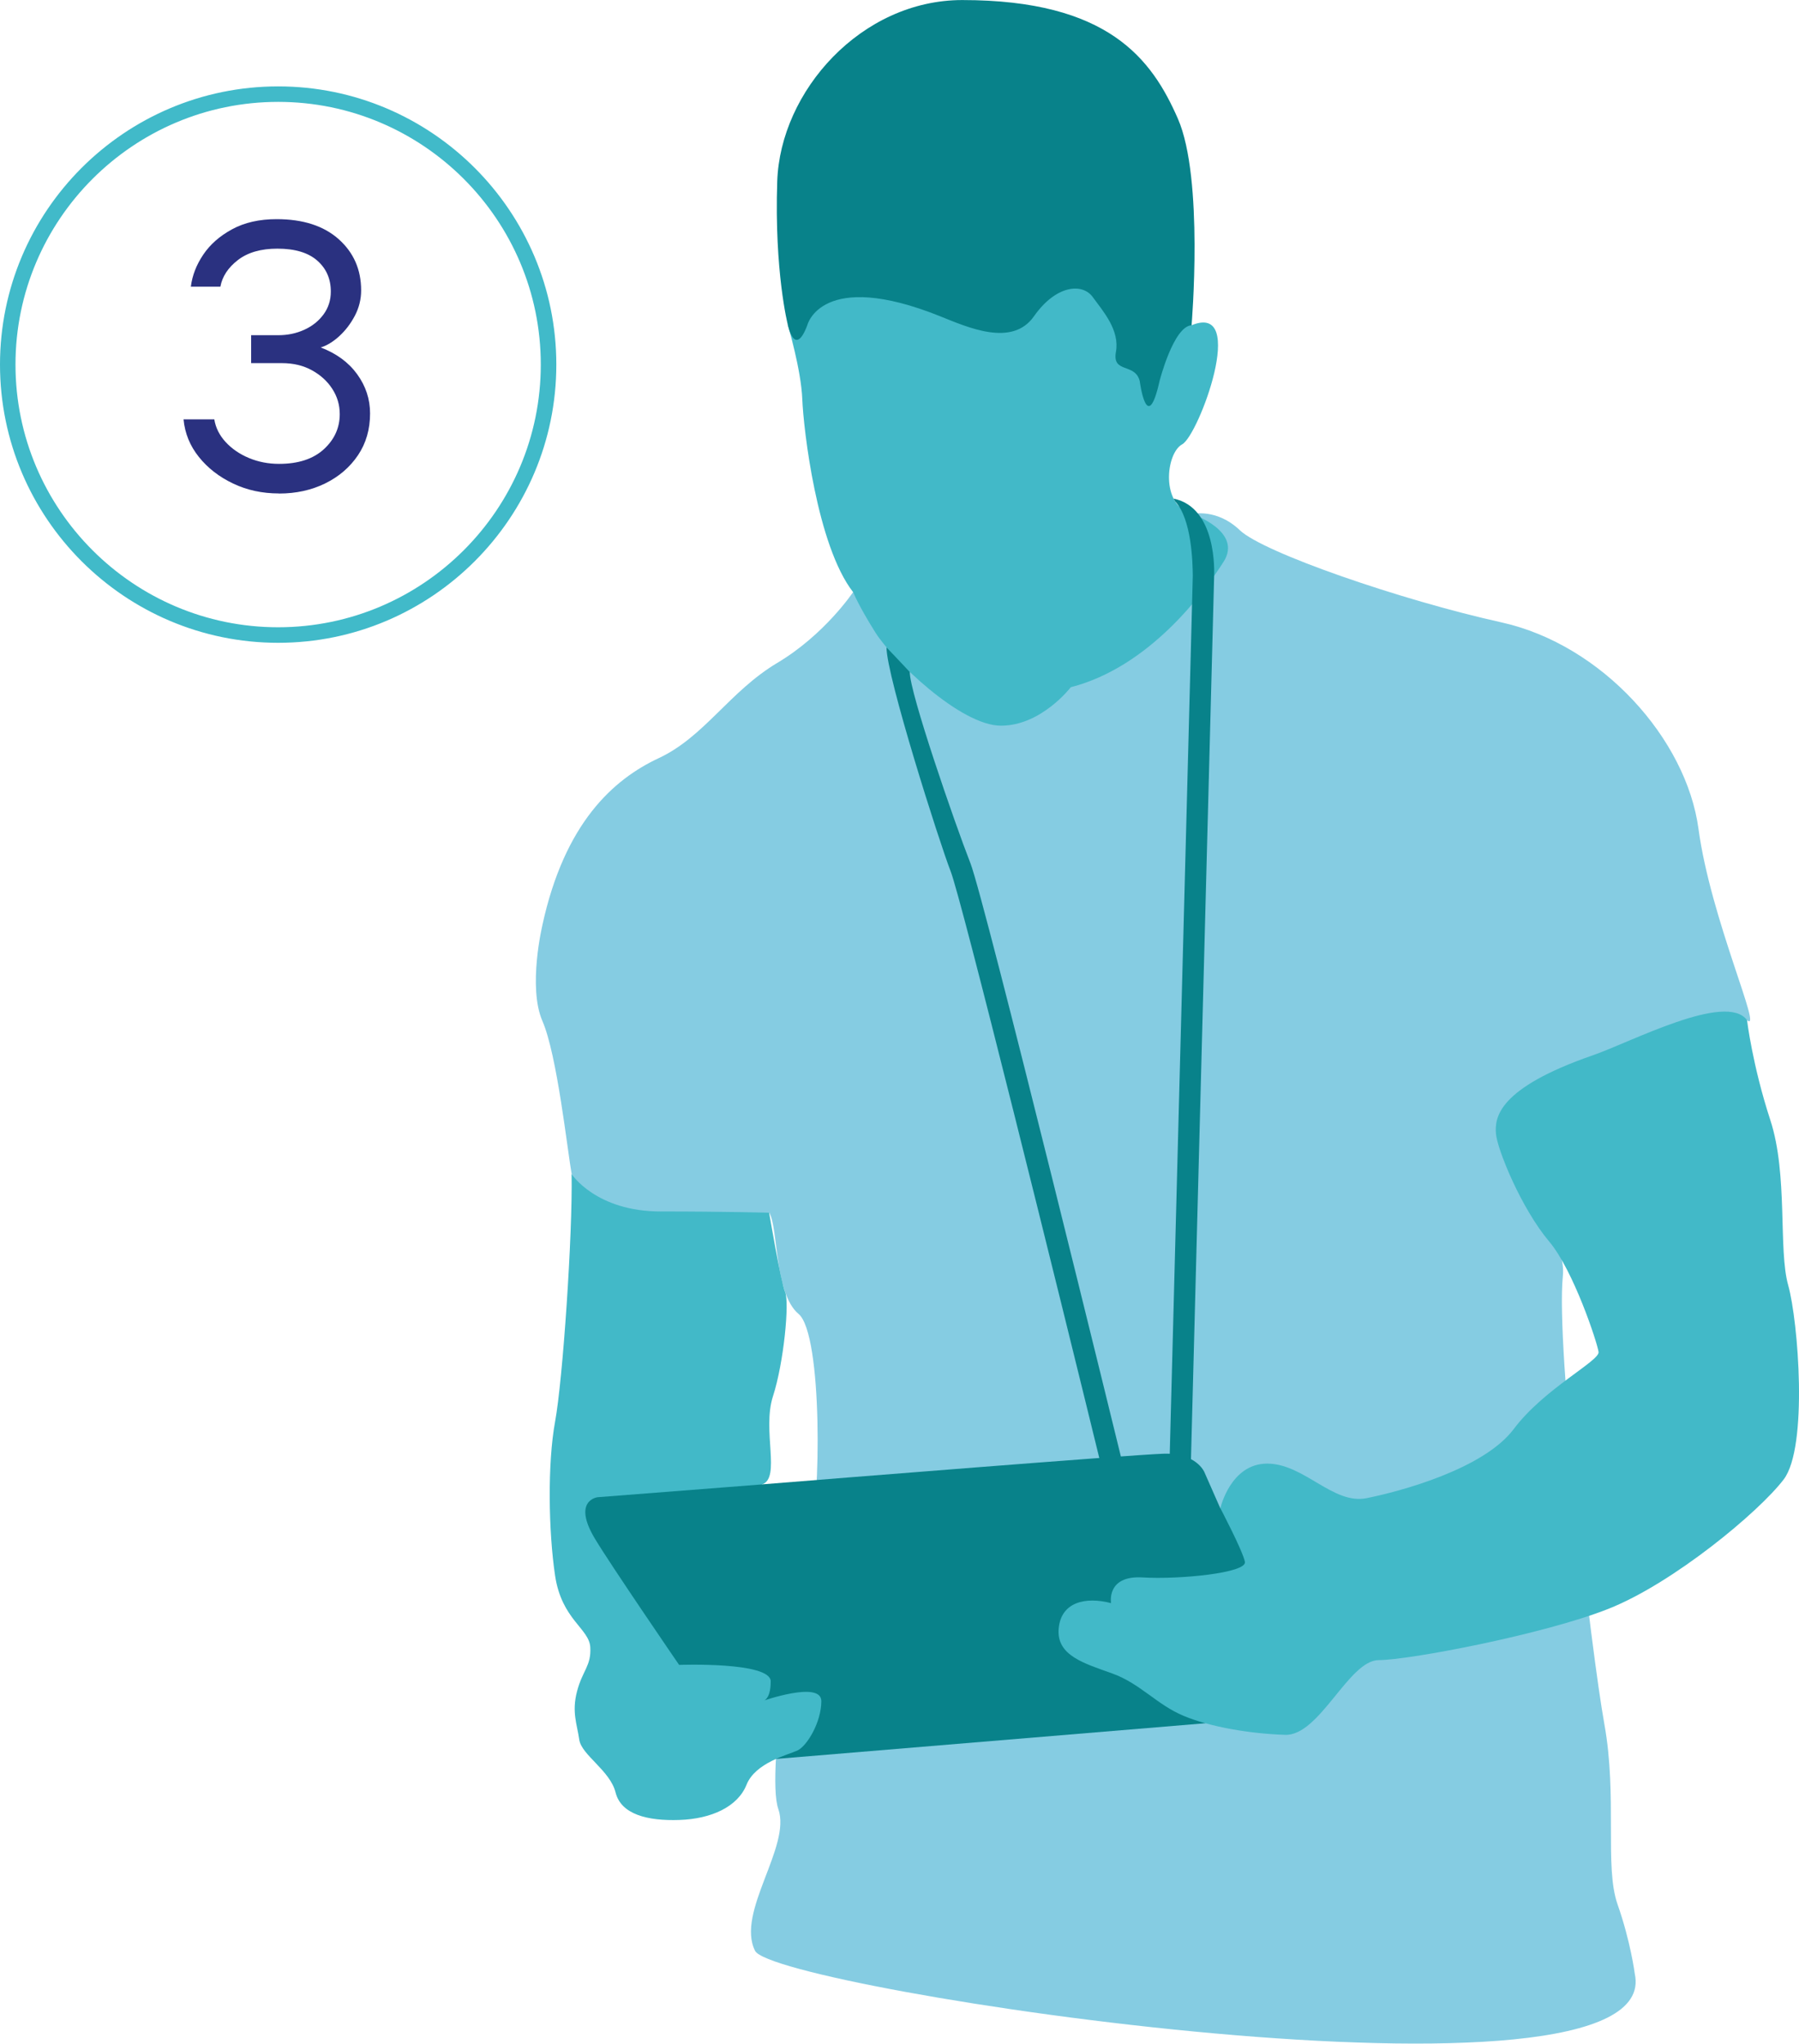 <svg xmlns="http://www.w3.org/2000/svg" id="Calque_1" width="145.05mm" height="164.75mm" viewBox="0 0 411.17 466.99"><defs><style>.cls-1{fill:#41bac9;}.cls-2{fill:#42b9c8;}.cls-3{fill:#08828a;}.cls-4{fill:#85cce2;}.cls-5{fill:#2a3180;}</style></defs><path class="cls-1" d="m63.58,146.88C28.52,146.88,0,118.36,0,83.3S28.52,19.73,63.58,19.73s63.57,28.52,63.57,63.57-28.52,63.58-63.57,63.58Zm0-123.61C30.47,23.27,3.54,50.2,3.54,83.3s26.93,60.03,60.03,60.03,60.03-26.93,60.03-60.03-26.93-60.03-60.03-60.03Z"></path><path class="cls-5" d="m63.76,112.75c-3.82,0-7.32-.75-10.49-2.27-3.18-1.51-5.78-3.53-7.81-6.06-2.03-2.53-3.21-5.39-3.51-8.6h7.03c.31,1.91,1.17,3.64,2.59,5.18,1.42,1.54,3.19,2.76,5.32,3.65,2.13.89,4.42,1.34,6.89,1.34,4.38,0,7.78-1.11,10.22-3.33,2.43-2.22,3.65-4.9,3.65-8.04,0-2.1-.57-4.02-1.71-5.78-1.14-1.76-2.7-3.17-4.67-4.25-1.97-1.08-4.25-1.62-6.84-1.62h-7.03v-6.38h6.2c2.16,0,4.14-.42,5.96-1.25,1.82-.83,3.28-2,4.39-3.51,1.11-1.51,1.66-3.25,1.66-5.22,0-2.9-1.03-5.25-3.1-7.07-2.07-1.82-5.1-2.73-9.11-2.73-3.76,0-6.76.86-9.01,2.59-2.25,1.73-3.59,3.76-4.02,6.1h-6.75c.31-2.53,1.25-4.96,2.82-7.3,1.57-2.34,3.77-4.28,6.61-5.82,2.83-1.54,6.23-2.31,10.17-2.31,6.04,0,10.77,1.53,14.19,4.58,3.42,3.05,5.13,6.95,5.13,11.7,0,2.03-.48,3.96-1.43,5.78-.96,1.82-2.14,3.37-3.56,4.67s-2.84,2.16-4.25,2.59c3.57,1.36,6.35,3.39,8.32,6.1,1.97,2.71,2.96,5.7,2.96,8.97,0,3.64-.92,6.83-2.77,9.57-1.85,2.74-4.35,4.89-7.49,6.43-3.14,1.54-6.66,2.31-10.54,2.31Z"></path><g><path class="cls-2" d="m283,124.06s-3.13-4.62-10.5-6.58c-7.37-1.96-6.03-13.96-2.3-15.96s15.11-32.54,2.15-27.21l-19.76-24.27-50.81.94-21.74,23.21s3.07,10.27,3.33,17.07c.27,6.8,3.34,33.41,11.61,44.04l-1.34,24.37,40.27,22.27,52.81-32.81-3.73-25.07h0Z"></path><path class="cls-4" d="m123.96,211.41c5.09-23.37,16.2-33.32,26.61-38.18,10.41-4.86,16.2-15.27,27.07-21.75,10.88-6.48,17.35-16.2,17.35-16.2,0,0,1.16,3.01,5.09,9.25s19.44,21.29,28.69,21.29,15.96-8.79,15.96-8.79c18.05-4.63,30.54-21.75,34.94-28.69,4.4-6.94-7.17-10.88-7.17-10.88,0,0,5.55-1.39,10.88,3.7,5.32,5.09,36.79,15.96,59.77,21.05,22.98,5.09,42.27,26.61,45.05,47.2s14.81,46.74,11.1,43.73c-3.7-3.01-14.11,1.39-43.73,15.5-29.61,14.11,3.24,26.84,1.62,43.04-1.62,16.2,6.48,85.61,9.49,102.27,3.01,16.66,0,32.63,3.01,41.19s3.94,15.86,3.94,15.86c7.64,34.6-196.67,3.57-201.06-5.22-4.4-8.79,8.33-23.83,5.32-32.39-3.01-8.56,4.63-53.91,7.17-61.78,2.55-7.86,3.01-46.74-2.55-51.37-5.55-4.63-4.63-19.9-6.71-23.14l-22.26,9.27s-21.88-12.57-22.88-18.11c-1.01-5.53-3.31-27.15-6.69-34.95s0-21.92,0-21.92h0Z"></path><path class="cls-3" d="m278.92,344.69l-3.67-8.33s-1.85-4.45-9.45-4.17c-7.81.29-75.96,5.74-91.6,7l-10.2-7.02-31.19,3.55-2.35,18.93,26.21,37.86,20.64,9.43,98.17-8.16,13.98-21.11v-31.55l-10.56,3.55h0Z"></path><path class="cls-3" d="m272.09,337.79l5.41-206.25c0-.59.72-15.55-9.27-17.61l.37.65c3.79,4.08,3.98,14.05,4.02,16.93l-5.41,206.15,4.88.13Z"></path><path class="cls-3" d="m252.5,338.3l4.74-1.16c-1.31-5.37-32.17-131.5-35.43-139.85-3.61-9.22-13.93-39.07-13.88-43.76l-5.31-5.61c-.07,6.42,12.11,44.67,14.65,51.16,2.52,6.44,24.15,93.89,35.24,139.23h0Z"></path><path class="cls-3" d="m214.87,72.26c6.41,2.57,16.47,7.1,21.45,0,4.98-7.1,11.03-7.7,13.44-4.38,2.42,3.32,6.19,7.56,5.29,12.54s4.38,2.42,5.44,6.65c0,0,1.66,12.84,4.53,0,0,0,3.17-12.48,7.32-12.76,0,0,2.85-33.55-3.13-47.2-5.96-13.64-15.88-27.11-49.28-27.11-23.08,0-41.61,20.81-42.29,41.45-.68,20.64,2.41,32.73,2.41,32.73,0,0,1.59,7.74,4.46.13,0,0,3.15-12.96,30.37-2.05Z"></path><path class="cls-2" d="m399.3,233.16s1.24,10.32,5.32,22.8c4.08,12.49,1.78,29.57,4.08,37.73,2.29,8.16,4.59,36.97-1.02,44.36-5.61,7.4-25.24,23.71-40.03,29.57-14.79,5.87-45.64,11.73-52.52,11.73s-13.51,17.34-21.41,17.08c-7.9-.25-17.08-1.78-23.2-4.34-6.12-2.55-9.94-7.4-16.32-9.69s-12.75-4.08-12.24-10.2c.51-6.12,6.12-7.4,11.98-5.87,0,0-1.15-6.37,7.2-5.87,8.35.51,23.9-1.02,23.39-3.57s-5.61-12.24-5.61-12.24c0,0,2.29-10.2,10.71-10.2s15.04,9.43,22.69,7.9c7.65-1.53,26.77-6.63,33.66-15.81,6.88-9.18,19.63-15.55,19.38-17.59s-5.74-18.68-11.27-25.23c-6.43-7.63-11.94-21.17-12.19-24.74s.35-10.29,22.18-17.85c8.69-3.01,30.41-14.51,35.22-8.02h0Z"></path><path class="cls-2" d="m174.19,339.2l-37.62,2.93s-5.83.69-.65,9.39c3.53,5.93,19.29,28.92,19.29,28.92,0,0,20.94-.76,20.94,3.77s-1.96,4.52-1.96,4.52c0,0,13.53-4.78,13.53,0s-3.27,10.31-5.53,11.31c-2.27,1.01-9.55,2.77-11.57,7.8-2.01,5.03-8.04,7.8-15.34,8.04-7.29.25-13.33-1.26-14.59-6.29-1.26-5.03-7.8-8.55-8.3-12.07-.5-3.52-1.76-6.29-.5-11.06,1.26-4.78,3.27-5.79,3.02-10.06-.25-4.28-6.53-6.29-8.04-16.34-1.51-10.06-1.76-25.65,0-35.21,1.76-9.55,4.02-42.75,3.77-56.57,0,0,5.53,8.55,20.37,8.55s24.78.29,24.78.29c0,0,2.67,15.84,3.66,18.15.99,2.31-.27,16.01-2.79,23.81-2.51,7.8,1.86,18.61-2.47,20.12h0Z"></path></g></svg>